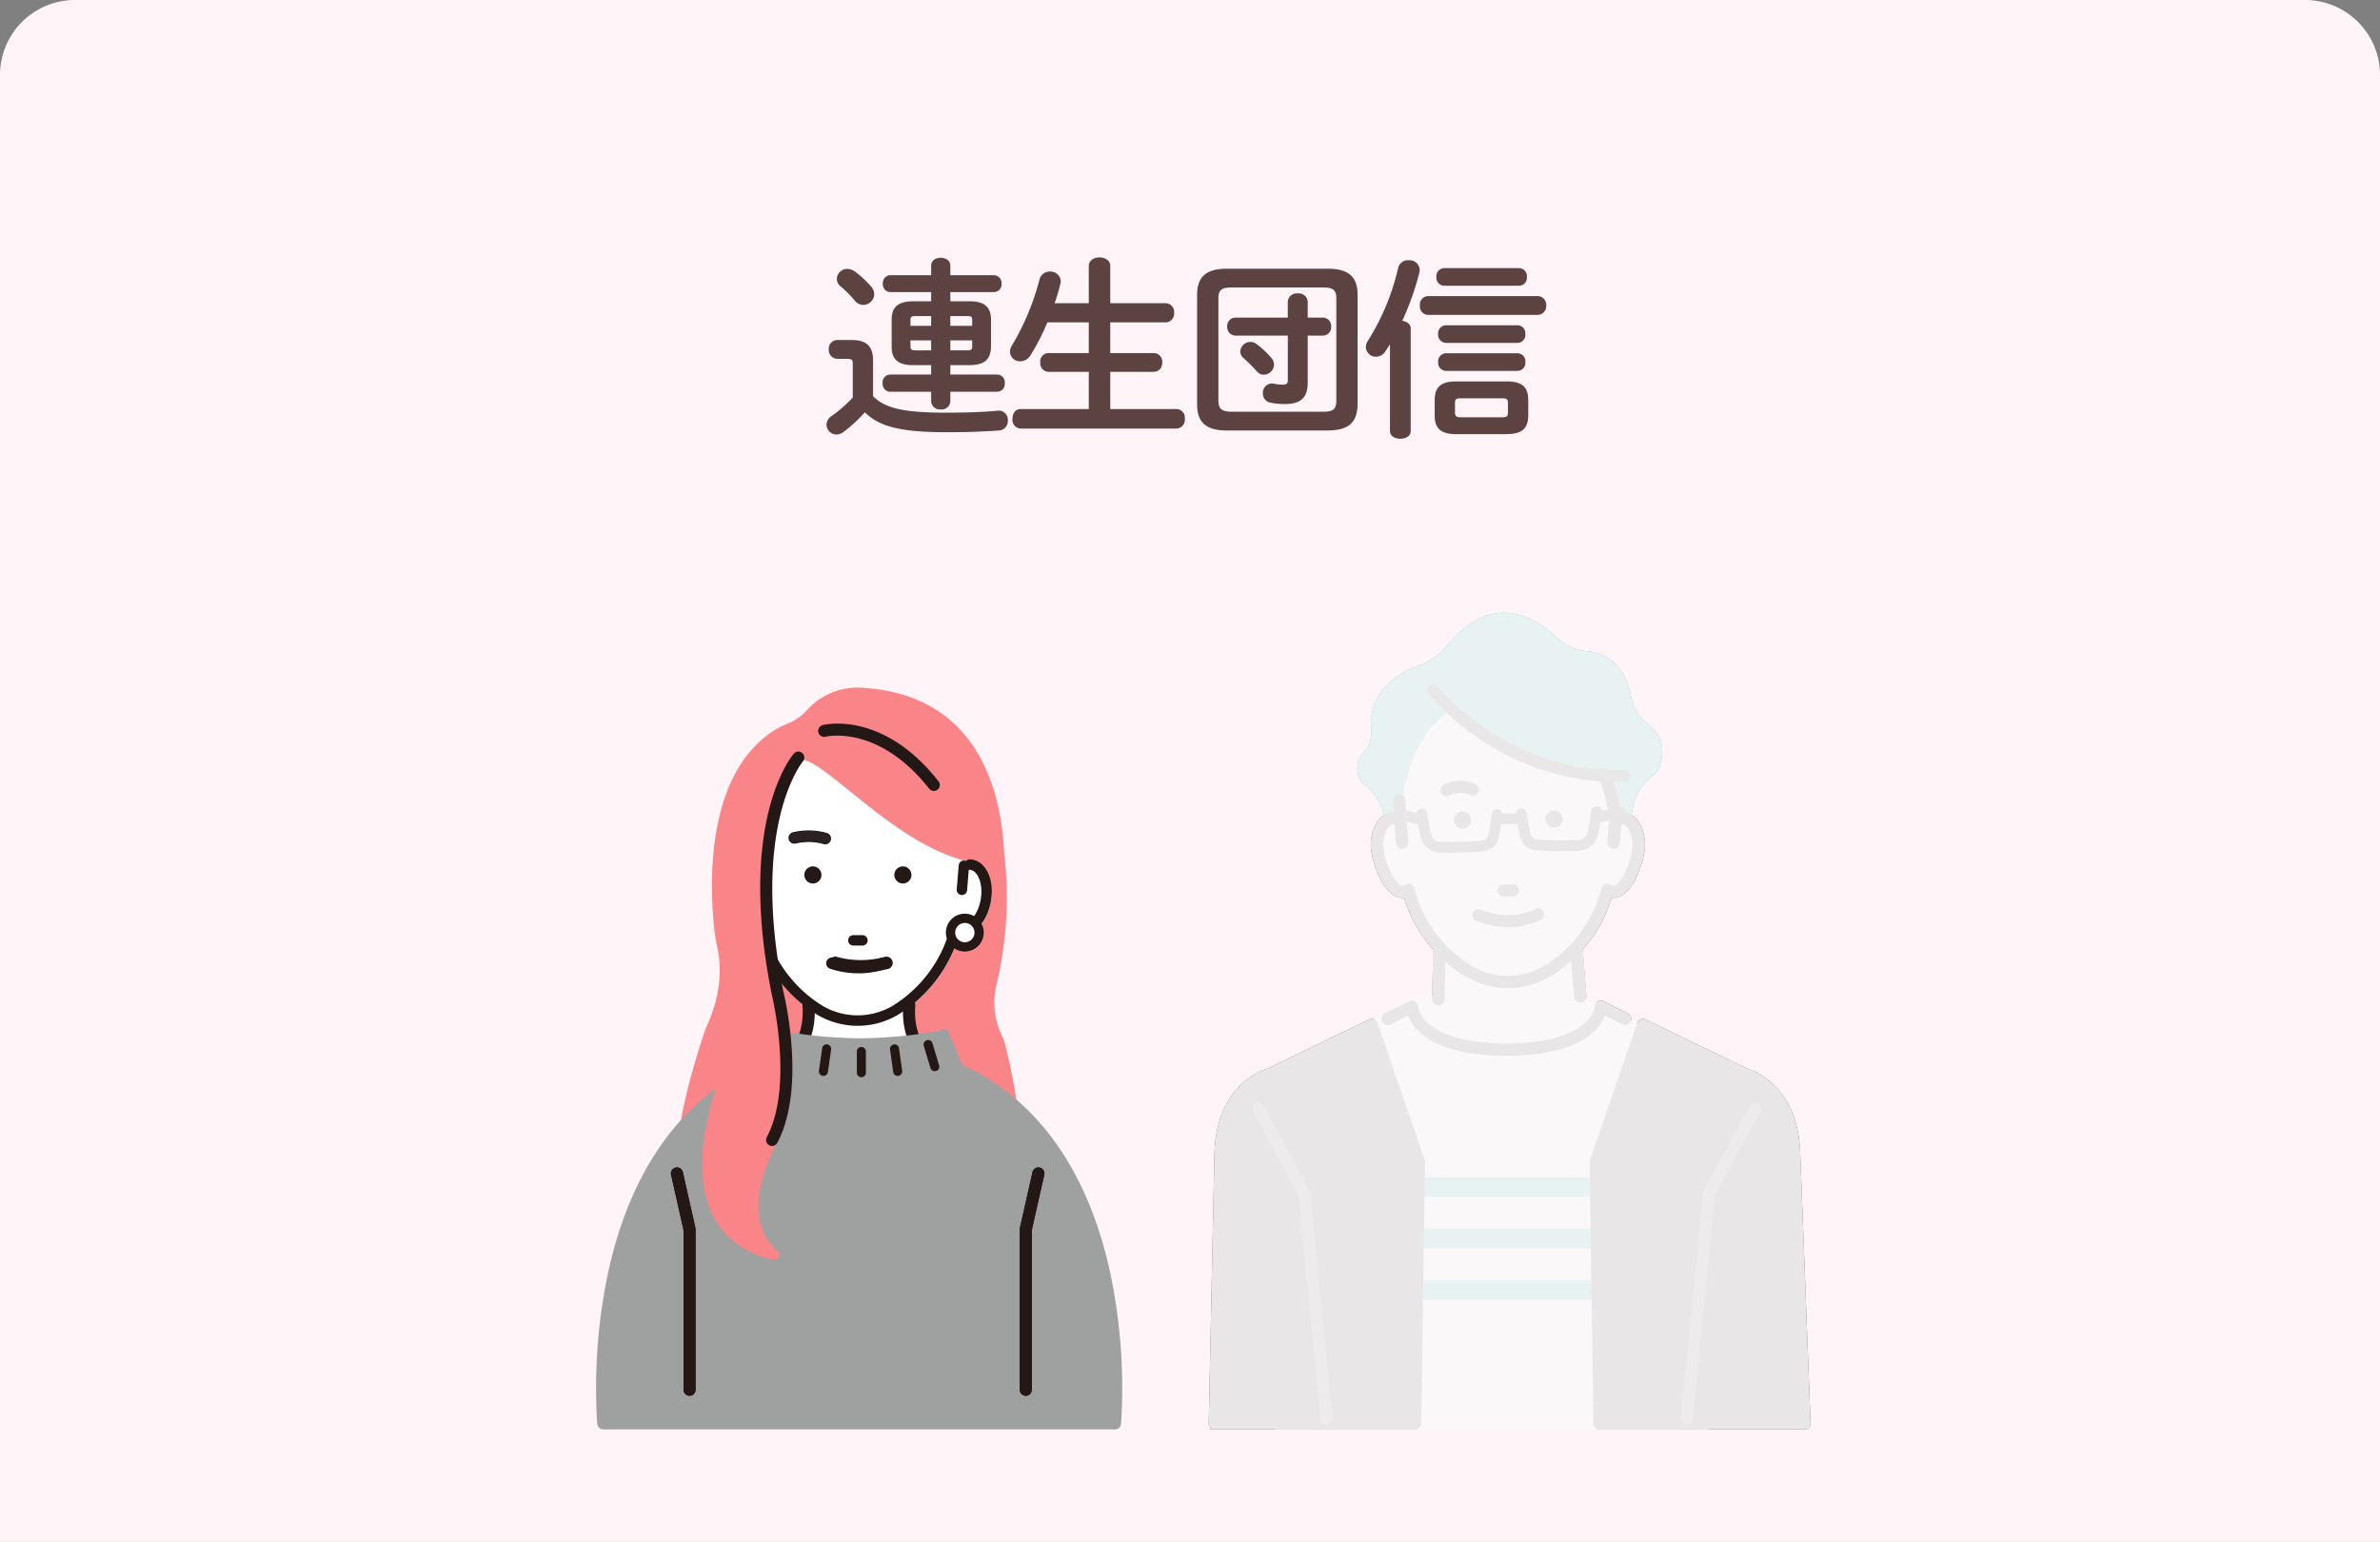 <svg xmlns="http://www.w3.org/2000/svg" xmlns:xlink="http://www.w3.org/1999/xlink" width="571" height="370" viewBox="0 0 571 370">
  <rect x="0" y="0" width="571" height="370" fill="#808080" stroke="none"/>
  <defs>
    <clipPath id="clip-path">
      <rect id="長方形_3513" data-name="長方形 3513" width="126.25" height="178.009" fill="none"/>
    </clipPath>
    <clipPath id="clip-path-2">
      <rect id="長方形_3512" data-name="長方形 3512" width="144.386" height="195.963" fill="none"/>
    </clipPath>
    <clipPath id="clip-path-3">
      <rect id="長方形_3512-2" data-name="長方形 3512" width="144.386" height="195.963" fill="#f8f8f8"/>
    </clipPath>
  </defs>
  <g id="グループ_7461" data-name="グループ 7461" transform="translate(-10785 -2777)">
    <path id="パス_2159" data-name="パス 2159" d="M18,0H553a18,18,0,0,1,18,18V370H0V18A18,18,0,0,1,18,0Z" transform="translate(10785 2777)" fill="#fff5f8"/>
    <path id="パス_2164" data-name="パス 2164" d="M26.4-28.7h-4.37c-3.68,0-5.106,1.518-5.106,4.37v6.578c0,2.852,1.426,4.37,5.106,4.37H26.4v2.254h-9.89a1.86,1.86,0,0,0-1.748,2.07,1.885,1.885,0,0,0,1.748,2.07H26.4v2.3A2.066,2.066,0,0,0,28.7-2.76,2.066,2.066,0,0,0,31-4.692v-2.3h11.27a1.89,1.89,0,0,0,1.794-2.07,1.866,1.866,0,0,0-1.794-2.07H31v-2.254H35.65c3.128-.046,5.014-.966,5.106-4.37v-6.578c0-2.852-1.426-4.37-5.106-4.37H31v-2.208H41.492a1.85,1.85,0,0,0,1.794-2.024,1.85,1.85,0,0,0-1.794-2.024H31v-2.3c0-1.288-1.15-1.886-2.3-1.886s-2.3.6-2.3,1.886v2.3H16.56a1.844,1.844,0,0,0-1.748,2.024,1.844,1.844,0,0,0,1.748,2.024H26.4Zm-3.68,11.776c-.874,0-1.288-.092-1.288-1.058V-19.32H26.4v2.392Zm-1.288-5.888V-24.1c0-.874.184-1.058,1.288-1.058H26.4v2.346ZM31-25.162H34.96c1.1,0,1.288.184,1.288,1.058v1.288H31Zm5.244,5.842v1.334c0,.874-.184,1.058-1.288,1.058H31V-19.32ZM12.466-14.444c0-3.358-1.426-4.968-5.152-4.968H3.864A2.067,2.067,0,0,0,1.84-17.158,2.092,2.092,0,0,0,3.864-14.9H6.21c1.2,0,1.38.322,1.38,1.15v8.142a33.823,33.823,0,0,1-4.968,4.37A2.6,2.6,0,0,0,1.288.92,2.427,2.427,0,0,0,3.68,3.266a2.946,2.946,0,0,0,1.61-.552,34.309,34.309,0,0,0,5.2-4.784c3.45,3.4,8.418,4.784,19.6,4.784,4.876,0,8.786-.138,12.512-.414A2.266,2.266,0,0,0,44.8-.092a2.19,2.19,0,0,0-2.53-2.346c-3.542.322-7.5.46-12.282.46-10.3,0-14.72-1.1-17.526-3.956ZM8.05-35.88a3.075,3.075,0,0,0-1.748-.6,2.5,2.5,0,0,0-2.53,2.392,2.312,2.312,0,0,0,.874,1.794,23.808,23.808,0,0,1,3.4,3.4,2.632,2.632,0,0,0,2.07,1.058,2.642,2.642,0,0,0,2.622-2.576,2.861,2.861,0,0,0-.736-1.84A25.249,25.249,0,0,0,8.05-35.88Zm61.318,7.636v-8.97c0-1.334-1.288-2.024-2.576-2.024s-2.576.69-2.576,2.024v8.97H56.028a45.2,45.2,0,0,0,1.38-4.692,3.166,3.166,0,0,0,.092-.6,2.471,2.471,0,0,0-2.622-2.3,2.512,2.512,0,0,0-2.484,1.886,60.276,60.276,0,0,1-6.624,15.87,2.888,2.888,0,0,0-.46,1.518,2.373,2.373,0,0,0,2.484,2.254,2.934,2.934,0,0,0,2.484-1.518,53.924,53.924,0,0,0,4-7.82h9.936v7.36H54.51a2.025,2.025,0,0,0-1.932,2.254,2.05,2.05,0,0,0,1.932,2.254h9.706v8.924H47.84c-1.288,0-1.932,1.15-1.932,2.346A2.108,2.108,0,0,0,47.84,1.84H85.284A2.112,2.112,0,0,0,87.262-.506a2.088,2.088,0,0,0-1.978-2.346H69.368v-8.924H79.856a2.056,2.056,0,0,0,1.978-2.254,2.032,2.032,0,0,0-1.978-2.254H69.368v-7.36h13.34a2.072,2.072,0,0,0,1.978-2.3,2.072,2.072,0,0,0-1.978-2.3Zm42.6,7.774V-9.8c0,.874-.322,1.1-1.2,1.1a11.033,11.033,0,0,1-2.116-.23,2.207,2.207,0,0,0-2.668,2.3A2.2,2.2,0,0,0,107.87-4.37a17.062,17.062,0,0,0,3.4.322c3.542,0,5.474-1.288,5.474-5.152V-20.47h3.634a1.979,1.979,0,0,0,1.978-2.162,2,2,0,0,0-1.978-2.162h-3.634v-3.818a2.129,2.129,0,0,0-2.392-1.978,2.129,2.129,0,0,0-2.392,1.978v3.818H99.406a2.006,2.006,0,0,0-1.978,2.162,2.031,2.031,0,0,0,1.978,2.162Zm-7.5,2.024a2.473,2.473,0,0,0-1.472-.506,2.43,2.43,0,0,0-2.438,2.3,2.064,2.064,0,0,0,.782,1.564,43.55,43.55,0,0,1,3.266,3.266,2.091,2.091,0,0,0,1.61.736,2.485,2.485,0,0,0,2.438-2.438,2.479,2.479,0,0,0-.6-1.564A22.51,22.51,0,0,0,104.466-18.446ZM121.578,2.3c4.508-.092,7.038-1.426,7.13-6.3v-26.22c0-4.14-1.886-6.3-7.13-6.3H97.336c-5.2,0-7.13,2.162-7.13,6.3V-4c0,4.14,1.932,6.3,7.13,6.3ZM98.348-2.208c-1.886-.046-2.99-.46-3.036-2.53V-29.486c0-1.84.782-2.53,3.036-2.53h22.218c2.3,0,3.036.69,3.036,2.53V-4.738c0,1.84-.736,2.53-3.036,2.53ZM164.5,3.174c3.266-.046,5.106-.966,5.152-4.508V-4.968c0-2.944-1.242-4.508-5.152-4.508h-12.19c-3.818,0-5.106,1.564-5.106,4.508v3.634c0,2.944,1.288,4.508,5.106,4.508ZM153.456-.874c-.92-.046-1.38-.138-1.38-1.15V-4.278c0-.874.23-1.15,1.38-1.15h9.936c1.15,0,1.38.276,1.38,1.15v2.254c0,.874-.23,1.15-1.38,1.15ZM136.482,2.438c0,1.242,1.242,1.84,2.484,1.84s2.484-.6,2.484-1.84v-24.61c0-1.1-.966-1.7-2.024-1.84a66.837,66.837,0,0,0,4.094-11.546,3.552,3.552,0,0,0,.092-.69,2.426,2.426,0,0,0-2.668-2.3A2.387,2.387,0,0,0,138.46-36.8a56.094,56.094,0,0,1-7.222,17.48,2.946,2.946,0,0,0-.552,1.61,2.4,2.4,0,0,0,2.438,2.3,2.62,2.62,0,0,0,2.254-1.288c.368-.552.736-1.1,1.1-1.7ZM171.81-25.438a2.119,2.119,0,0,0,2.162-2.254,2.1,2.1,0,0,0-2.162-2.254H145.544a2.02,2.02,0,0,0-1.886,2.254,2.045,2.045,0,0,0,1.886,2.254Zm-4.37-6.992a1.92,1.92,0,0,0,1.886-2.116,1.92,1.92,0,0,0-1.886-2.116H149.454a1.941,1.941,0,0,0-1.84,2.116,1.941,1.941,0,0,0,1.84,2.116Zm-.368,13.708a1.92,1.92,0,0,0,1.886-2.116,1.92,1.92,0,0,0-1.886-2.116h-17.2a1.941,1.941,0,0,0-1.84,2.116,1.941,1.941,0,0,0,1.84,2.116Zm0,6.716a1.92,1.92,0,0,0,1.886-2.116,1.92,1.92,0,0,0-1.886-2.116h-17.2a1.941,1.941,0,0,0-1.84,2.116,1.941,1.941,0,0,0,1.84,2.116Z" transform="translate(10982 2878)" fill="#5d4242"/>
    <g id="グループ_7455" data-name="グループ 7455" transform="translate(10928 2941.985)">
      <g id="グループ_7449" data-name="グループ 7449" clip-path="url(#clip-path)">
        <path id="パス_2129" data-name="パス 2129" d="M110.193,71.484a89.943,89.943,0,0,0,1.9-31.729C111.41,24.784,105.764,1.176,77.113.011A16.139,16.139,0,0,0,66.559,3.7a11.394,11.394,0,0,0-1.625,1.539,12.185,12.185,0,0,1-4.787,3.4c-.443.179-.912.386-1.4.623A20.654,20.654,0,0,0,53.6,12.815c-13.3,11.892-12.048,36.192-11.059,45.178a45.955,45.955,0,0,0,.785,4.671c.605,2.8,1.485,10.1-2.859,19.147-2.2,6.326-9.974,31.114-4.352,31.069,1.341-.011,4.727-4.61,6.04-4.756,4.126-.384,18.981,5.188,18.981,5.188,7.742-1.1,44.507,4.673,53.06,4.757,6.234,2.115-3.965-8.817.863-9.081,2.463-.134-2.218-22.893-3.33-25.1a18.219,18.219,0,0,1-1.531-12.4" transform="translate(-14.166 0)" fill="#fa8589"/>
        <path id="パス_2130" data-name="パス 2130" d="M110.117,53.1h0c-.175-.146.175.14,0,0-17.46-4.484-34.058-24.885-39.626-24.277-3.98.13-1.179-.361-.135-.3a1.164,1.164,0,0,0-.089-.139,1.246,1.246,0,0,0-1.755-.194c-5.6,4.5-9.277,11.684-10.942,21.363a1.243,1.243,0,0,0-.016.272l.141,2.986a4.219,4.219,0,0,0-.7.058c-3.357.569-5.328,4.934-4.487,9.939S56.636,71.289,60,70.724l.1-.018a33.643,33.643,0,0,0,14.737,19.4,19.261,19.261,0,0,0,9.755,2.65,18.975,18.975,0,0,0,9.574-2.631,33.691,33.691,0,0,0,14.769-19.422l.1.019c3.349.562,6.647-2.912,7.49-7.915s-3.047-9.143-6.407-9.713" transform="translate(-21.727 -11.595)" fill="#fff"/>
        <path id="パス_2131" data-name="パス 2131" d="M83.173,28.956a1.261,1.261,0,0,1,.135.3c.368-.191.215-.275-.135-.3" transform="translate(-34.544 -12.026)" fill="#fff"/>
        <path id="パス_2132" data-name="パス 2132" d="M116.289,141.91s-14.353-6.026-15.79-7.194a25.793,25.793,0,0,1-2.287-2.085,11.564,11.564,0,0,1-3.14-7.562l-.237-5.845,3.689-10.46H67.668l3.689,10.46-.237,5.845a11.564,11.564,0,0,1-3.14,7.562,25.865,25.865,0,0,1-2.286,2.085c-1.438,1.168-17.185,11.23-17.185,11.23s22.073,8.543,32.718,9.8l.05.143c.608.029,1.214.024,1.818,0,.6.022,1.21-.116,1.818-.145h.05c10.646-1.258,31.324-13.837,31.324-13.837" transform="translate(-20.147 -45.173)" fill="#fff"/>
        <path id="パス_2133" data-name="パス 2133" d="M102.982,114.234a20.421,20.421,0,0,1-6.391-.894,1.5,1.5,0,0,1,1-2.829,21.78,21.78,0,0,0,11.427-.042,1.5,1.5,0,0,1,.726,2.913,27.853,27.853,0,0,1-6.766.851" transform="translate(-39.704 -45.862)" fill="#231815"/>
        <path id="パス_2134" data-name="パス 2134" d="M126.5,75.445a2.052,2.052,0,1,1-2.052-2.057,2.054,2.054,0,0,1,2.052,2.057" transform="translate(-50.834 -30.48)" fill="#231815"/>
        <path id="パス_2135" data-name="パス 2135" d="M89.585,75.445a2.052,2.052,0,1,1-2.052-2.057,2.055,2.055,0,0,1,2.052,2.057" transform="translate(-35.502 -30.48)" fill="#231815"/>
        <path id="パス_2136" data-name="パス 2136" d="M87.9,61.916a1.229,1.229,0,0,1-.378-.059,13.567,13.567,0,0,0-6.723-.136,1.251,1.251,0,0,1-.641-2.419,15.926,15.926,0,0,1,8.121.17,1.252,1.252,0,0,1-.379,2.445" transform="translate(-32.908 -24.441)" fill="#282322"/>
        <path id="パス_2137" data-name="パス 2137" d="M87.8,61.959a1.367,1.367,0,0,1-.42-.066,13.326,13.326,0,0,0-6.644-.134,1.392,1.392,0,0,1-.714-2.691,16.115,16.115,0,0,1,8.2.172,1.393,1.393,0,0,1-.422,2.719m-4.116-.848a13.843,13.843,0,0,1,3.781.514,1.111,1.111,0,0,0,.672-2.118A15.827,15.827,0,0,0,80.1,59.34a1.111,1.111,0,0,0,.569,2.148,11.761,11.761,0,0,1,3.02-.376" transform="translate(-32.808 -24.342)" fill="#231815"/>
        <path id="パス_2138" data-name="パス 2138" d="M106.892,101.613h-2.28a1.251,1.251,0,0,0,0,2.5h2.28a1.251,1.251,0,0,0,0-2.5" transform="translate(-42.929 -42.203)" fill="#231815"/>
        <path id="パス_2139" data-name="パス 2139" d="M107.753,110.866a18.44,18.44,0,0,1-11.492,0,1.38,1.38,0,0,0-.966,2.585,21.261,21.261,0,0,0,6.9,1.123,18.813,18.813,0,0,0,6.508-1.114,1.38,1.38,0,0,0-.948-2.591" transform="translate(-39.207 -46.008)" fill="#231815"/>
        <path id="パス_2140" data-name="パス 2140" d="M111.968,68.242a4.186,4.186,0,0,0-.948-.05l-2.313,1.653a1.248,1.248,0,0,0,1.722,1.026,2.053,2.053,0,0,1,1.126-.161c1.668.282,3.081,3.25,2.442,7.056s-2.949,6.144-4.611,5.864a1.911,1.911,0,0,1-.7-.284,1.247,1.247,0,0,0-1.88.765,31.227,31.227,0,0,1-13.975,19.233,16.606,16.606,0,0,1-16.739.015,31.234,31.234,0,0,1-14-19.247,1.247,1.247,0,0,0-1.881-.765,1.9,1.9,0,0,1-.695.282c-1.669.278-3.973-2.059-4.614-5.863s.774-6.774,2.439-7.056a2.05,2.05,0,0,1,1.13.161A1.248,1.248,0,0,0,60.2,69.656l-.21-4.439L57.5,64.926a1.245,1.245,0,0,0-.016.272l.141,2.986a4.217,4.217,0,0,0-.7.058c-3.357.569-5.328,4.935-4.487,9.939s4.128,8.479,7.493,7.914l.1-.018a33.641,33.641,0,0,0,14.737,19.4,19.261,19.261,0,0,0,9.755,2.65A18.975,18.975,0,0,0,94.1,105.5a33.691,33.691,0,0,0,14.769-19.422l.1.019c3.349.562,6.647-2.912,7.49-7.915s-1.13-9.37-4.49-9.939" transform="translate(-21.7 -26.965)" fill="#231815"/>
        <path id="パス_2141" data-name="パス 2141" d="M149.24,79.258c-.034,0-.068,0-.1,0a1.251,1.251,0,0,1-1.142-1.349l.475-5.778a1.248,1.248,0,1,1,2.488.205l-.474,5.778a1.25,1.25,0,0,1-1.243,1.148" transform="translate(-61.464 -29.479)" fill="#231815"/>
        <path id="パス_2142" data-name="パス 2142" d="M63.3,79.258a1.249,1.249,0,0,1-1.242-1.148l-.475-5.778a1.248,1.248,0,1,1,2.488-.205l.475,5.778A1.251,1.251,0,0,1,63.4,79.254c-.035,0-.07,0-.1,0" transform="translate(-25.575 -29.479)" fill="#251e1c"/>
        <path id="パス_2143" data-name="パス 2143" d="M152.336,98.129a3.418,3.418,0,1,1-3.418-3.426,3.422,3.422,0,0,1,3.418,3.426" transform="translate(-60.43 -39.333)" fill="#fff"/>
        <path id="パス_2144" data-name="パス 2144" d="M148.13,101.877a4.539,4.539,0,1,1,4.528-4.539,4.538,4.538,0,0,1-4.528,4.539m0-6.852a2.313,2.313,0,1,0,2.308,2.314,2.313,2.313,0,0,0-2.308-2.314" transform="translate(-59.642 -38.542)" fill="#231815"/>
        <path id="パス_2145" data-name="パス 2145" d="M118.906,30.949a1.425,1.425,0,0,1-1.124-.545C105.56,14.886,93.072,17.9,92.947,17.931a1.433,1.433,0,0,1-.714-2.776c.583-.151,14.429-3.5,27.794,13.472a1.433,1.433,0,0,1-1.121,2.322" transform="translate(-37.861 -6.143)" fill="#231815"/>
        <path id="パス_2146" data-name="パス 2146" d="M77.351,144.052a1.452,1.452,0,0,1-.789-2.669c.229-.151,5.162-3.532,4.48-12.065a1.448,1.448,0,1,1,2.886-.232c.827,10.358-5.526,14.562-5.8,14.737a1.443,1.443,0,0,1-.78.229" transform="translate(-31.524 -53.058)" fill="#231815"/>
        <path id="パス_2147" data-name="パス 2147" d="M132.591,144.051a1.434,1.434,0,0,1-.776-.229c-.271-.174-6.624-4.379-5.8-14.737a1.448,1.448,0,1,1,2.887.232c-.682,8.549,4.27,11.927,4.481,12.066a1.453,1.453,0,0,1-.794,2.667" transform="translate(-52.308 -53.058)" fill="#231815"/>
        <path id="パス_2148" data-name="パス 2148" d="M123.534,199.45c-5.212-24.924-17.542-42.446-35.66-50.686l-3.424-8.153a.724.724,0,0,0-1-.365c-.074.037-7.519,1.959-20.081,2.136-12.582-.177-20.027-2.1-20.1-2.136a.723.723,0,0,0-1,.365l-3.351,7.978a1.427,1.427,0,0,0-.41.109c-18.2,8.213-30.575,25.763-35.8,50.752A134.461,134.461,0,0,0,.282,234.907a1.449,1.449,0,0,0,1.441,1.317h122.8a1.449,1.449,0,0,0,1.441-1.317,134.4,134.4,0,0,0-2.433-35.457" transform="translate(0 -58.215)" fill="#9fa0a0"/>
        <path id="パス_2149" data-name="パス 2149" d="M35.19,251.732a1.449,1.449,0,0,1-1.448-1.451V211.958l-2.984-13.246a1.448,1.448,0,1,1,2.825-.64l3.019,13.4a1.434,1.434,0,0,1,.036.32v38.484a1.449,1.449,0,0,1-1.448,1.451" transform="translate(-12.76 -81.795)" fill="#231815"/>
        <path id="パス_2150" data-name="パス 2150" d="M175.307,251.732a1.45,1.45,0,0,1-1.448-1.451V211.8a1.435,1.435,0,0,1,.036-.32l3.019-13.4a1.448,1.448,0,1,1,2.825.64l-2.984,13.246v38.322a1.449,1.449,0,0,1-1.448,1.451" transform="translate(-72.208 -81.795)" fill="#231815"/>
        <path id="パス_2151" data-name="パス 2151" d="M35.2,251.732a1.45,1.45,0,0,1-1.448-1.451V211.958l-2.984-13.246a1.448,1.448,0,1,1,2.824-.64l3.02,13.4a1.434,1.434,0,0,1,.036.32v38.484a1.45,1.45,0,0,1-1.448,1.451" transform="translate(-12.763 -81.795)" fill="#231815"/>
        <path id="パス_2152" data-name="パス 2152" d="M175.316,251.732a1.45,1.45,0,0,1-1.448-1.451V211.8a1.434,1.434,0,0,1,.036-.32l3.019-13.4a1.448,1.448,0,1,1,2.824.64l-2.984,13.246v38.322a1.45,1.45,0,0,1-1.448,1.451" transform="translate(-72.212 -81.795)" fill="#231815"/>
        <path id="パス_2153" data-name="パス 2153" d="M92.538,154.01a1.155,1.155,0,0,1-.154-.011,1.088,1.088,0,0,1-.922-1.231l.764-5.379a1.086,1.086,0,1,1,2.15.306l-.763,5.379a1.088,1.088,0,0,1-1.074.935" transform="translate(-37.982 -60.826)" fill="#231815"/>
        <path id="パス_2154" data-name="パス 2154" d="M137.093,152.135a1.086,1.086,0,0,1-1.038-.773l-1.609-5.32a1.086,1.086,0,1,1,2.079-.631l1.608,5.32a1.087,1.087,0,0,1-1.04,1.4" transform="translate(-55.819 -60.072)" fill="#231815"/>
        <path id="パス_2155" data-name="パス 2155" d="M122.47,154.01a1.088,1.088,0,0,1-1.074-.935l-.764-5.379a1.086,1.086,0,1,1,2.15-.306l.764,5.379a1.088,1.088,0,0,1-.922,1.231,1.155,1.155,0,0,1-.154.011" transform="translate(-50.097 -60.826)" fill="#231815"/>
        <path id="パス_2156" data-name="パス 2156" d="M108.107,154.793a1.087,1.087,0,0,1-1.086-1.088v-5.047a1.086,1.086,0,1,1,2.171,0V153.7a1.087,1.087,0,0,1-1.086,1.088" transform="translate(-44.449 -61.29)" fill="#231815"/>
        <path id="パス_2157" data-name="パス 2157" d="M69.359,24.427S57.28,37.4,59.006,62.047c0,0,0,14.269,4.745,25.944,0,0,5.177,14.7-4.314,35.89,0,0-6.617,13.929,2.17,21.456a1.206,1.206,0,0,1-1.015,2.111c-9.3-2.079-25.316-10.728-11.939-46.484,0,0,2.157-13.837.862-24.648,0,0-12.078-53.186,19.844-51.889" transform="translate(-18.081 -10.136)" fill="#fa8589"/>
        <path id="パス_2158" data-name="パス 2158" d="M70.2,120.9a1.419,1.419,0,0,1-.672-.169,1.434,1.434,0,0,1-.589-1.939C75.5,106.462,70.16,84.575,70.1,84.355c-.005-.022-.011-.044-.015-.066-8.239-41.295,4.792-56.886,5.35-57.53A1.432,1.432,0,0,1,77.6,28.638c-.15.176-12.621,15.383-4.712,55.057.332,1.344,5.582,23.271-1.428,36.445a1.429,1.429,0,0,1-1.263.759" transform="translate(-27.979 -10.909)" fill="#231815"/>
      </g>
    </g>
    <g id="グループ_7456" data-name="グループ 7456" transform="translate(10010 956)" opacity="0.8">
      <g id="グループ_7448" data-name="グループ 7448" transform="translate(1065 1968.031)">
        <g id="グループ_7447" data-name="グループ 7447" clip-path="url(#clip-path-2)">
          <path id="パス_2101" data-name="パス 2101" d="M131.593,173.322S107.57,154.512,98.4,154.336H59.018L26.709,175.843V264.03H130.585Z" transform="translate(-10.764 -62.201)" fill="#fff"/>
          <path id="パス_2102" data-name="パス 2102" d="M129.58,26.875a10.853,10.853,0,0,1-4.18-6.715c-.827-4.577-3.354-10.193-10.691-10.949a12.828,12.828,0,0,1-7.441-3.527c-2.991-2.8-7.722-6.052-13.293-5.651C89.436.36,85.1,3.067,81.085,8.079a14.408,14.408,0,0,1-6.41,4.495C69.968,14.266,62.2,18.549,63.054,28.23a7.03,7.03,0,0,1-1.694,5.106,5.785,5.785,0,0,0-.341,7.69l.384.292a11.059,11.059,0,0,1,4.419,6.5l3.761,15.764,52.745,1.734,3.462-18.391a13.025,13.025,0,0,1,4.336-7.481l1.584-1.35.03-.068c1.439-3.253,2.232-7.828-2.159-11.151" transform="translate(-24.066 0)" fill="#23acb0"/>
          <path id="パス_2103" data-name="パス 2103" d="M126.312,139.8l-1.7-21.244H92.687L92.3,140.494c19.738,14.754,34.01-.7,34.01-.7" transform="translate(-37.2 -47.779)" fill="#fff"/>
          <path id="パス_2104" data-name="パス 2104" d="M108.346,147.328c-5.2,0-11.287-1.683-17.926-6.646a1.483,1.483,0,0,1-.594-1.214l.385-21.942a1.479,1.479,0,0,1,1.478-1.455h31.926a1.479,1.479,0,0,1,1.473,1.363l1.7,21.244a1.483,1.483,0,0,1-.388,1.125,26.63,26.63,0,0,1-18.053,7.525M92.8,138.752c7.571,5.45,15.121,6.97,22.447,4.52a24.044,24.044,0,0,0,8.543-5.046l-1.535-19.193H93.141Z" transform="translate(-36.202 -46.779)" fill="#fff"/>
          <path id="パス_2105" data-name="パス 2105" d="M91.3,140.976h-.026a1.48,1.48,0,0,1-1.452-1.507l.385-21.943a1.479,1.479,0,0,1,1.478-1.455h31.926a1.479,1.479,0,0,1,1.473,1.363l1.7,21.244a1.478,1.478,0,1,1-2.946.237l-1.59-19.881H93.141l-.359,20.488a1.48,1.48,0,0,1-1.478,1.455" transform="translate(-36.202 -46.779)" fill="#231815"/>
          <path id="パス_2106" data-name="パス 2106" d="M86.063,38.025c8.368,7.064,8.368,8.389,17.178,11.92,0,0,19.972,3.634,18.807,4.113.357.824,1.232,3.833,1.92,6.535a39.886,39.886,0,0,1,.916,4.254,3.4,3.4,0,0,1,1.838-.236c2.661.438,4.233,4.181,3.51,8.357S126.763,82.7,124.1,82.26a3.238,3.238,0,0,1-1.169-.451,32.022,32.022,0,0,1-14.759,19.7,18.7,18.7,0,0,1-18.242,0,32.015,32.015,0,0,1-14.758-19.7A3.239,3.239,0,0,1,74,82.26c-2.663.435-5.406-5.114-6.131-9.292s.848-7.919,3.51-8.357a3.4,3.4,0,0,1,1.839.236l.855-6.563c1.87-10.56,6.7-16.727,11.989-20.259h0" transform="translate(-27.282 -15.325)" fill="#fff"/>
          <path id="パス_2107" data-name="パス 2107" d="M126.074,73.391a4.388,4.388,0,0,0-.965-.05,41.322,41.322,0,0,0-2.752-9.768,1.278,1.278,0,0,0-1.656-.655,1.219,1.219,0,0,0-.674,1.612,38.4,38.4,0,0,1,2.731,10.331l-.47,5.561a1.241,1.241,0,0,0,1.156,1.327c.036,0,.07,0,.105,0a1.252,1.252,0,0,0,1.259-1.129l.407-4.818a1.833,1.833,0,0,1,.441.011c1.689.278,3.121,3.2,2.474,6.939-.758,4.365-3.357,8.491-4.672,8.284a1.972,1.972,0,0,1-.709-.279,1.293,1.293,0,0,0-1.151-.1,1.239,1.239,0,0,0-.753.852,30.721,30.721,0,0,1-14.159,18.916,17.252,17.252,0,0,1-16.958.014,30.729,30.729,0,0,1-14.184-18.93,1.239,1.239,0,0,0-.754-.853,1.3,1.3,0,0,0-1.152.1,1.95,1.95,0,0,1-.7.278c-1.319.219-3.918-3.919-4.674-8.282-.648-3.743.783-6.662,2.471-6.939a1.834,1.834,0,0,1,.444-.011l.408,4.817a1.251,1.251,0,0,0,1.258,1.129c.035,0,.07,0,.105,0A1.241,1.241,0,0,0,74.1,80.422l-.478-5.657-.219-4.485a1.265,1.265,0,0,0-2.526.117l.144,2.937a4.371,4.371,0,0,0-.711.058c-3.4.559-5.4,4.853-4.546,9.775.679,3.913,3.593,10.952,7.591,10.3l.1-.018a33.161,33.161,0,0,0,14.931,19.084,19.923,19.923,0,0,0,9.882,2.606,19.672,19.672,0,0,0,9.7-2.587,33.211,33.211,0,0,0,14.962-19.1l.1.019a3.176,3.176,0,0,0,.516.042c3.72,0,6.422-6.6,7.072-10.343.851-4.921-1.146-9.215-4.549-9.775" transform="translate(-26.427 -25.319)" fill="#231815"/>
          <path id="パス_2108" data-name="パス 2108" d="M98.115,115.214a20.241,20.241,0,0,1-10-2.642,33.333,33.333,0,0,1-14.97-19.019c-4.1.564-7.069-6.54-7.755-10.5a10.531,10.531,0,0,1,1.368-7.823,5.138,5.138,0,0,1,3.366-2.217,4.667,4.667,0,0,1,.508-.054l-.132-2.7a1.43,1.43,0,0,1,.374-1.038,1.491,1.491,0,0,1,1.047-.49,1.474,1.474,0,0,1,1.562,1.388L73.7,74.6l.478,5.649a1.432,1.432,0,0,1-.337,1.051,1.494,1.494,0,0,1-1.029.525c-.04,0-.082,0-.124,0A1.488,1.488,0,0,1,71.2,80.489l-.39-4.615a1.359,1.359,0,0,0-.2.016A2.244,2.244,0,0,0,69.218,76.9a7.892,7.892,0,0,0-.888,5.663c.753,4.34,3.343,8.268,4.411,8.1a1.711,1.711,0,0,0,.622-.247,1.525,1.525,0,0,1,1.355-.118,1.47,1.47,0,0,1,.892,1.011,30.5,30.5,0,0,0,14.077,18.788,17.067,17.067,0,0,0,16.731-.017,30.481,30.481,0,0,0,14.049-18.771,1.47,1.47,0,0,1,.891-1.01,1.526,1.526,0,0,1,1.355.116,1.724,1.724,0,0,0,.626.248c1.086.182,3.658-3.768,4.409-8.1a7.887,7.887,0,0,0-.888-5.662,2.244,2.244,0,0,0-1.4-1.012,1.292,1.292,0,0,0-.193-.016l-.39,4.615a1.5,1.5,0,0,1-2.639.81,1.432,1.432,0,0,1-.337-1.051l.47-5.561a38.341,38.341,0,0,0-2.713-10.221,1.419,1.419,0,0,1-.013-1.107,1.464,1.464,0,0,1,.81-.808,1.508,1.508,0,0,1,1.953.777,41.728,41.728,0,0,1,2.737,9.623,4.2,4.2,0,0,1,.807.059h0a5.145,5.145,0,0,1,3.37,2.22,10.524,10.524,0,0,1,1.368,7.821c-.573,3.3-3.206,10.532-7.3,10.532-.156-.006-.305-.01-.458-.03A33.4,33.4,0,0,1,107.93,112.6a19.943,19.943,0,0,1-9.815,2.619M73.3,93.066a.232.232,0,0,1,.223.163A32.9,32.9,0,0,0,88.348,112.18a19.745,19.745,0,0,0,9.767,2.575A19.479,19.479,0,0,0,107.7,112.2a32.942,32.942,0,0,0,14.855-18.968.228.228,0,0,1,.264-.159l.094.017a3.992,3.992,0,0,0,.479.039c3.594,0,6.233-6.613,6.847-10.153a10.21,10.21,0,0,0-1.29-7.477,4.7,4.7,0,0,0-3.071-2.033,4.219,4.219,0,0,0-.915-.047.221.221,0,0,1-.239-.195,41.218,41.218,0,0,0-2.736-9.71,1.049,1.049,0,0,0-1.36-.535,1.009,1.009,0,0,0-.56.556.962.962,0,0,0,.01.751,38.745,38.745,0,0,1,2.748,10.4l-.469,5.607a.974.974,0,0,0,.23.715,1.038,1.038,0,0,0,.716.364.868.868,0,0,0,.087,0,1.027,1.027,0,0,0,1.031-.919l.407-4.817a.23.23,0,0,1,.209-.21,1.981,1.981,0,0,1,.5.014,2.68,2.68,0,0,1,1.7,1.2,8.233,8.233,0,0,1,.966,6.006c-.729,4.207-3.345,8.735-4.932,8.471a2.18,2.18,0,0,1-.793-.31,1.067,1.067,0,0,0-.947-.081,1.013,1.013,0,0,0-.615.694,30.946,30.946,0,0,1-14.265,19.058,17.543,17.543,0,0,1-17.194.011,30.957,30.957,0,0,1-14.285-19.07,1.012,1.012,0,0,0-.616-.694,1.068,1.068,0,0,0-.949.082,2.161,2.161,0,0,1-.786.309c-1.585.258-4.205-4.252-4.937-8.47a8.241,8.241,0,0,1,.966-6.007,2.676,2.676,0,0,1,1.693-1.2,2.194,2.194,0,0,1,.5-.014.229.229,0,0,1,.21.21l.407,4.817a1.029,1.029,0,0,0,1.116.917A1.04,1.04,0,0,0,73.49,81a.974.974,0,0,0,.23-.715l-.479-5.657-.22-4.493a1.02,1.02,0,0,0-1.085-.953,1.038,1.038,0,0,0-.728.34.974.974,0,0,0-.256.706l.144,2.937a.229.229,0,0,1-.229.241,4.237,4.237,0,0,0-.674.054,4.7,4.7,0,0,0-3.068,2.031,10.214,10.214,0,0,0-1.289,7.479c.665,3.835,3.5,10.737,7.329,10.113l.09-.016a.263.263,0,0,1,.043,0" transform="translate(-26.271 -25.164)" fill="#231815"/>
          <path id="パス_2109" data-name="パス 2109" d="M135.325,81.608a2.057,2.057,0,1,0,2.042-2.077,2.061,2.061,0,0,0-2.042,2.077" transform="translate(-54.539 -32.053)" fill="#231815"/>
          <path id="パス_2110" data-name="パス 2110" d="M98.545,81.894a2.057,2.057,0,1,0,2.04-2.077,2.06,2.06,0,0,0-2.04,2.077" transform="translate(-39.716 -32.168)" fill="#231815"/>
          <path id="パス_2111" data-name="パス 2111" d="M119.917,112a1.255,1.255,0,0,0-.02-2.509l-2.286.018a1.255,1.255,0,0,0,.019,2.509Z" transform="translate(-46.9 -44.129)" fill="#231815"/>
          <path id="パス_2112" data-name="パス 2112" d="M116.963,111.972a1.444,1.444,0,0,1-.46-.305,1.43,1.43,0,0,1,.989-2.449l2.286-.018a1.43,1.43,0,0,1,.023,2.86l-2.286.018a1.437,1.437,0,0,1-.552-.106m3.234-2.342a1.079,1.079,0,0,0-.417-.079l-2.286.018a1.079,1.079,0,0,0,.017,2.158l2.285-.018a1.08,1.08,0,0,0,.747-1.848,1.083,1.083,0,0,0-.347-.23m-.4,2.254h0Z" transform="translate(-46.782 -44.01)" fill="#231815"/>
          <path id="パス_2113" data-name="パス 2113" d="M94.629,71.271a1.44,1.44,0,0,1-.673-2.713,8.728,8.728,0,0,1,7.592-.206,1.439,1.439,0,0,1-1.277,2.58A5.811,5.811,0,0,0,95.3,71.1a1.424,1.424,0,0,1-.671.168" transform="translate(-37.558 -27.235)" fill="#231815"/>
          <path id="パス_2114" data-name="パス 2114" d="M114.558,123.321a19.865,19.865,0,0,1-7.872-1.616,1.44,1.44,0,0,1,1.227-2.6c.066.032,6.716,3.076,13.2-.176A1.439,1.439,0,0,1,122.4,121.5a17.37,17.37,0,0,1-7.844,1.821" transform="translate(-42.666 -47.868)" fill="#231815"/>
          <path id="パス_2115" data-name="パス 2115" d="M87.4,88.948a4.881,4.881,0,0,1-2.911-3.456c-.514-2.3-.965-5.09-.984-5.208a1.294,1.294,0,1,1,2.554-.413c0,.028.458,2.835.955,5.055a2.289,2.289,0,0,0,2.168,1.792,74.7,74.7,0,0,0,10.12-.324,1.612,1.612,0,0,0,1.4-1.282c.282-1.376.654-3.365.82-5.023a1.294,1.294,0,1,1,2.574.258c-.176,1.769-.565,3.852-.86,5.288a4.2,4.2,0,0,1-3.644,3.336,77.281,77.281,0,0,1-10.488.34,4.86,4.86,0,0,1-1.7-.361" transform="translate(-33.649 -31.75)" fill="#231815"/>
          <path id="パス_2116" data-name="パス 2116" d="M75.438,81.378a1.3,1.3,0,0,1,.8-2.459l5.3,1.3a1.3,1.3,0,0,1-.616,2.519l-5.3-1.3a1.312,1.312,0,0,1-.183-.06" transform="translate(-30.08 -31.791)" fill="#231815"/>
          <path id="パス_2117" data-name="パス 2117" d="M126.979,88.048a4.2,4.2,0,0,1-2.5-2.957c-.327-1.43-.762-3.5-.977-5.268a1.294,1.294,0,1,1,2.568-.315c.2,1.653.617,3.633.93,5a1.615,1.615,0,0,0,1.429,1.251,74.726,74.726,0,0,0,10.125.1,2.29,2.29,0,0,0,2.127-1.84c.447-2.23.839-5.046.842-5.075a1.294,1.294,0,1,1,2.563.356c-.016.119-.405,2.921-.868,5.229a4.879,4.879,0,0,1-4.53,3.92,77.465,77.465,0,0,1-10.494-.106,4.221,4.221,0,0,1-1.216-.3" transform="translate(-49.77 -31.366)" fill="#231815"/>
          <path id="パス_2118" data-name="パス 2118" d="M154.507,81.781a1.3,1.3,0,0,1,.219-2.469l5.73-1.226a1.3,1.3,0,0,1,.54,2.537l-5.73,1.226a1.281,1.281,0,0,1-.759-.067" transform="translate(-61.946 -31.459)" fill="#231815"/>
          <path id="パス_2119" data-name="パス 2119" d="M116.79,83.143a1.3,1.3,0,0,1,.454-2.5l3.087-.084a1.3,1.3,0,0,1,.07,2.593l-3.088.084a1.291,1.291,0,0,1-.524-.1" transform="translate(-46.745 -32.468)" fill="#231815"/>
          <path id="パス_2120" data-name="パス 2120" d="M133.27,52.175c-28.1,0-44.5-20.248-45.2-21.127A1.4,1.4,0,0,1,90.253,29.3c.162.2,16.306,20.072,43.069,20.072.546,0,1.093-.008,1.648-.025h.044a1.4,1.4,0,0,1,.042,2.8q-.9.028-1.786.027" transform="translate(-35.372 -11.598)" fill="#251e1c"/>
          <path id="パス_2121" data-name="パス 2121" d="M99.392,169.109c-17.535,0-22.334-6.246-23.647-9.63l-4.173,2.113a1.473,1.473,0,0,1-1.326-2.631l5.813-2.944a1.47,1.47,0,0,1,2.133,1.274c0,.067.766,8.869,21.2,8.869a1.474,1.474,0,0,1,0,2.948" transform="translate(-27.985 -62.815)" fill="#231815"/>
          <path id="パス_2122" data-name="パス 2122" d="M118.622,169.109a1.474,1.474,0,0,1,0-2.948c20.38,0,21.2-8.781,21.2-8.869a1.47,1.47,0,0,1,2.133-1.274l5.813,2.944a1.473,1.473,0,0,1-1.326,2.631l-4.173-2.113c-1.313,3.384-6.112,9.63-23.646,9.63" transform="translate(-47.215 -62.815)" fill="#231815"/>
          <rect id="長方形_3509" data-name="長方形 3509" width="54.617" height="4.71" transform="translate(45.273 135.43)" fill="#23acb0"/>
          <rect id="長方形_3510" data-name="長方形 3510" width="54.617" height="4.71" transform="translate(45.273 147.792)" fill="#23acb0"/>
          <rect id="長方形_3511" data-name="長方形 3511" width="54.617" height="4.71" transform="translate(45.273 160.155)" fill="#23acb0"/>
          <path id="パス_2123" data-name="パス 2123" d="M51.809,197.065,40.5,164.254a1.477,1.477,0,0,0-2.039-.851l-24.44,11.811c-1.518.443-12.217,4.145-12.658,20.511L0,260.222a1.486,1.486,0,0,0,.413,1.084c.279.29-.439.454-.038.454H49.531a1.479,1.479,0,0,0,1.478-1.46l.881-62.73a1.5,1.5,0,0,0-.081-.5" transform="translate(0 -65.797)" fill="#231815"/>
          <path id="パス_2124" data-name="パス 2124" d="M155.572,198.548l11.306-32.81,24.56,11.868s11.263,2.84,11.7,19.176l2.466,64.5H156.453Z" transform="translate(-62.699 -66.797)" fill="#231815"/>
          <path id="パス_2125" data-name="パス 2125" d="M204.61,261.76H155.455a1.48,1.48,0,0,1-1.478-1.461l-.881-62.73a1.48,1.48,0,0,1,.08-.5l11.306-32.81a1.477,1.477,0,0,1,2.039-.851l24.44,11.811c1.518.443,12.217,4.146,12.659,20.528l2.465,64.479a1.481,1.481,0,0,1-1.477,1.538m-47.7-2.963h46.161l-2.408-62.958c-.4-14.946-10.178-17.688-10.594-17.8a1.575,1.575,0,0,1-.275-.1L166.735,166.8l-10.679,30.991Z" transform="translate(-61.702 -65.797)" fill="#231815"/>
          <path id="パス_2126" data-name="パス 2126" d="M191.131,274.288c-.047,0-.095,0-.143-.007a1.439,1.439,0,0,1-1.289-1.574l5.327-54.158a1.44,1.44,0,0,1,.17-.55l11.034-20.214a1.437,1.437,0,1,1,2.52,1.382l-10.894,19.956-5.3,53.866a1.438,1.438,0,0,1-1.428,1.3" transform="translate(-76.451 -79.41)" fill="#595757"/>
          <path id="パス_2127" data-name="パス 2127" d="M35.31,274.288c.047,0,.095,0,.143-.007a1.439,1.439,0,0,0,1.289-1.574l-5.327-54.158a1.44,1.44,0,0,0-.17-.55L20.211,197.785a1.437,1.437,0,1,0-2.52,1.382l10.894,19.956,5.3,53.866a1.438,1.438,0,0,0,1.428,1.3" transform="translate(-7.059 -79.41)" fill="#595757"/>
        </g>
      </g>
      <g id="グループ_7451" data-name="グループ 7451" transform="translate(1065 1968.031)" opacity="0.9">
        <g id="グループ_7447-2" data-name="グループ 7447" clip-path="url(#clip-path-3)">
          <path id="パス_2101-2" data-name="パス 2101" d="M131.593,173.322S107.57,154.512,98.4,154.336H59.018L26.709,175.843V264.03H130.585Z" transform="translate(-10.764 -62.201)" fill="#f8f8f8"/>
          <path id="パス_2102-2" data-name="パス 2102" d="M129.58,26.875a10.853,10.853,0,0,1-4.18-6.715c-.827-4.577-3.354-10.193-10.691-10.949a12.828,12.828,0,0,1-7.441-3.527c-2.991-2.8-7.722-6.052-13.293-5.651C89.436.36,85.1,3.067,81.085,8.079a14.408,14.408,0,0,1-6.41,4.495C69.968,14.266,62.2,18.549,63.054,28.23a7.03,7.03,0,0,1-1.694,5.106,5.785,5.785,0,0,0-.341,7.69l.384.292a11.059,11.059,0,0,1,4.419,6.5l3.761,15.764,52.745,1.734,3.462-18.391a13.025,13.025,0,0,1,4.336-7.481l1.584-1.35.03-.068c1.439-3.253,2.232-7.828-2.159-11.151" transform="translate(-24.066 0)" fill="#f8f8f8"/>
          <path id="パス_2103-2" data-name="パス 2103" d="M126.312,139.8l-1.7-21.244H92.687L92.3,140.494c19.738,14.754,34.01-.7,34.01-.7" transform="translate(-37.2 -47.779)" fill="#f8f8f8"/>
          <path id="パス_2104-2" data-name="パス 2104" d="M108.346,147.328c-5.2,0-11.287-1.683-17.926-6.646a1.483,1.483,0,0,1-.594-1.214l.385-21.942a1.479,1.479,0,0,1,1.478-1.455h31.926a1.479,1.479,0,0,1,1.473,1.363l1.7,21.244a1.483,1.483,0,0,1-.388,1.125,26.63,26.63,0,0,1-18.053,7.525M92.8,138.752c7.571,5.45,15.121,6.97,22.447,4.52a24.044,24.044,0,0,0,8.543-5.046l-1.535-19.193H93.141Z" transform="translate(-36.202 -46.779)" fill="#f8f8f8"/>
          <path id="パス_2105-2" data-name="パス 2105" d="M91.3,140.976h-.026a1.48,1.48,0,0,1-1.452-1.507l.385-21.943a1.479,1.479,0,0,1,1.478-1.455h31.926a1.479,1.479,0,0,1,1.473,1.363l1.7,21.244a1.478,1.478,0,1,1-2.946.237l-1.59-19.881H93.141l-.359,20.488a1.48,1.48,0,0,1-1.478,1.455" transform="translate(-36.202 -46.779)" fill="#f8f8f8"/>
          <path id="パス_2106-2" data-name="パス 2106" d="M86.063,38.025c8.368,7.064,8.368,8.389,17.178,11.92,0,0,19.972,3.634,18.807,4.113.357.824,1.232,3.833,1.92,6.535a39.886,39.886,0,0,1,.916,4.254,3.4,3.4,0,0,1,1.838-.236c2.661.438,4.233,4.181,3.51,8.357S126.763,82.7,124.1,82.26a3.238,3.238,0,0,1-1.169-.451,32.022,32.022,0,0,1-14.759,19.7,18.7,18.7,0,0,1-18.242,0,32.015,32.015,0,0,1-14.758-19.7A3.239,3.239,0,0,1,74,82.26c-2.663.435-5.406-5.114-6.131-9.292s.848-7.919,3.51-8.357a3.4,3.4,0,0,1,1.839.236l.855-6.563c1.87-10.56,6.7-16.727,11.989-20.259h0" transform="translate(-27.282 -15.325)" fill="#f8f8f8"/>
          <path id="パス_2107-2" data-name="パス 2107" d="M126.074,73.391a4.388,4.388,0,0,0-.965-.05,41.322,41.322,0,0,0-2.752-9.768,1.278,1.278,0,0,0-1.656-.655,1.219,1.219,0,0,0-.674,1.612,38.4,38.4,0,0,1,2.731,10.331l-.47,5.561a1.241,1.241,0,0,0,1.156,1.327c.036,0,.07,0,.105,0a1.252,1.252,0,0,0,1.259-1.129l.407-4.818a1.833,1.833,0,0,1,.441.011c1.689.278,3.121,3.2,2.474,6.939-.758,4.365-3.357,8.491-4.672,8.284a1.972,1.972,0,0,1-.709-.279,1.293,1.293,0,0,0-1.151-.1,1.239,1.239,0,0,0-.753.852,30.721,30.721,0,0,1-14.159,18.916,17.252,17.252,0,0,1-16.958.014,30.729,30.729,0,0,1-14.184-18.93,1.239,1.239,0,0,0-.754-.853,1.3,1.3,0,0,0-1.152.1,1.95,1.95,0,0,1-.7.278c-1.319.219-3.918-3.919-4.674-8.282-.648-3.743.783-6.662,2.471-6.939a1.834,1.834,0,0,1,.444-.011l.408,4.817a1.251,1.251,0,0,0,1.258,1.129c.035,0,.07,0,.105,0A1.241,1.241,0,0,0,74.1,80.422l-.478-5.657-.219-4.485a1.265,1.265,0,0,0-2.526.117l.144,2.937a4.371,4.371,0,0,0-.711.058c-3.4.559-5.4,4.853-4.546,9.775.679,3.913,3.593,10.952,7.591,10.3l.1-.018a33.161,33.161,0,0,0,14.931,19.084,19.923,19.923,0,0,0,9.882,2.606,19.672,19.672,0,0,0,9.7-2.587,33.211,33.211,0,0,0,14.962-19.1l.1.019a3.176,3.176,0,0,0,.516.042c3.72,0,6.422-6.6,7.072-10.343.851-4.921-1.146-9.215-4.549-9.775" transform="translate(-26.427 -25.319)" fill="#f8f8f8"/>
          <path id="パス_2108-2" data-name="パス 2108" d="M98.115,115.214a20.241,20.241,0,0,1-10-2.642,33.333,33.333,0,0,1-14.97-19.019c-4.1.564-7.069-6.54-7.755-10.5a10.531,10.531,0,0,1,1.368-7.823,5.138,5.138,0,0,1,3.366-2.217,4.667,4.667,0,0,1,.508-.054l-.132-2.7a1.43,1.43,0,0,1,.374-1.038,1.491,1.491,0,0,1,1.047-.49,1.474,1.474,0,0,1,1.562,1.388L73.7,74.6l.478,5.649a1.432,1.432,0,0,1-.337,1.051,1.494,1.494,0,0,1-1.029.525c-.04,0-.082,0-.124,0A1.488,1.488,0,0,1,71.2,80.489l-.39-4.615a1.359,1.359,0,0,0-.2.016A2.244,2.244,0,0,0,69.218,76.9a7.892,7.892,0,0,0-.888,5.663c.753,4.34,3.343,8.268,4.411,8.1a1.711,1.711,0,0,0,.622-.247,1.525,1.525,0,0,1,1.355-.118,1.47,1.47,0,0,1,.892,1.011,30.5,30.5,0,0,0,14.077,18.788,17.067,17.067,0,0,0,16.731-.017,30.481,30.481,0,0,0,14.049-18.771,1.47,1.47,0,0,1,.891-1.01,1.526,1.526,0,0,1,1.355.116,1.724,1.724,0,0,0,.626.248c1.086.182,3.658-3.768,4.409-8.1a7.887,7.887,0,0,0-.888-5.662,2.244,2.244,0,0,0-1.4-1.012,1.292,1.292,0,0,0-.193-.016l-.39,4.615a1.5,1.5,0,0,1-2.639.81,1.432,1.432,0,0,1-.337-1.051l.47-5.561a38.341,38.341,0,0,0-2.713-10.221,1.419,1.419,0,0,1-.013-1.107,1.464,1.464,0,0,1,.81-.808,1.508,1.508,0,0,1,1.953.777,41.728,41.728,0,0,1,2.737,9.623,4.2,4.2,0,0,1,.807.059h0a5.145,5.145,0,0,1,3.37,2.22,10.524,10.524,0,0,1,1.368,7.821c-.573,3.3-3.206,10.532-7.3,10.532-.156-.006-.305-.01-.458-.03A33.4,33.4,0,0,1,107.93,112.6a19.943,19.943,0,0,1-9.815,2.619M73.3,93.066a.232.232,0,0,1,.223.163A32.9,32.9,0,0,0,88.348,112.18a19.745,19.745,0,0,0,9.767,2.575A19.479,19.479,0,0,0,107.7,112.2a32.942,32.942,0,0,0,14.855-18.968.228.228,0,0,1,.264-.159l.094.017a3.992,3.992,0,0,0,.479.039c3.594,0,6.233-6.613,6.847-10.153a10.21,10.21,0,0,0-1.29-7.477,4.7,4.7,0,0,0-3.071-2.033,4.219,4.219,0,0,0-.915-.047.221.221,0,0,1-.239-.195,41.218,41.218,0,0,0-2.736-9.71,1.049,1.049,0,0,0-1.36-.535,1.009,1.009,0,0,0-.56.556.962.962,0,0,0,.01.751,38.745,38.745,0,0,1,2.748,10.4l-.469,5.607a.974.974,0,0,0,.23.715,1.038,1.038,0,0,0,.716.364.868.868,0,0,0,.087,0,1.027,1.027,0,0,0,1.031-.919l.407-4.817a.23.23,0,0,1,.209-.21,1.981,1.981,0,0,1,.5.014,2.68,2.68,0,0,1,1.7,1.2,8.233,8.233,0,0,1,.966,6.006c-.729,4.207-3.345,8.735-4.932,8.471a2.18,2.18,0,0,1-.793-.31,1.067,1.067,0,0,0-.947-.081,1.013,1.013,0,0,0-.615.694,30.946,30.946,0,0,1-14.265,19.058,17.543,17.543,0,0,1-17.194.011,30.957,30.957,0,0,1-14.285-19.07,1.012,1.012,0,0,0-.616-.694,1.068,1.068,0,0,0-.949.082,2.161,2.161,0,0,1-.786.309c-1.585.258-4.205-4.252-4.937-8.47a8.241,8.241,0,0,1,.966-6.007,2.676,2.676,0,0,1,1.693-1.2,2.194,2.194,0,0,1,.5-.014.229.229,0,0,1,.21.21l.407,4.817a1.029,1.029,0,0,0,1.116.917A1.04,1.04,0,0,0,73.49,81a.974.974,0,0,0,.23-.715l-.479-5.657-.22-4.493a1.02,1.02,0,0,0-1.085-.953,1.038,1.038,0,0,0-.728.34.974.974,0,0,0-.256.706l.144,2.937a.229.229,0,0,1-.229.241,4.237,4.237,0,0,0-.674.054,4.7,4.7,0,0,0-3.068,2.031,10.214,10.214,0,0,0-1.289,7.479c.665,3.835,3.5,10.737,7.329,10.113l.09-.016a.263.263,0,0,1,.043,0" transform="translate(-26.271 -25.164)" fill="#f8f8f8"/>
          <path id="パス_2109-2" data-name="パス 2109" d="M135.325,81.608a2.057,2.057,0,1,0,2.042-2.077,2.061,2.061,0,0,0-2.042,2.077" transform="translate(-54.539 -32.053)" fill="#f8f8f8"/>
          <path id="パス_2110-2" data-name="パス 2110" d="M98.545,81.894a2.057,2.057,0,1,0,2.04-2.077,2.06,2.06,0,0,0-2.04,2.077" transform="translate(-39.716 -32.168)" fill="#f8f8f8"/>
          <path id="パス_2111-2" data-name="パス 2111" d="M119.917,112a1.255,1.255,0,0,0-.02-2.509l-2.286.018a1.255,1.255,0,0,0,.019,2.509Z" transform="translate(-46.9 -44.129)" fill="#f8f8f8"/>
          <path id="パス_2112-2" data-name="パス 2112" d="M116.963,111.972a1.444,1.444,0,0,1-.46-.305,1.43,1.43,0,0,1,.989-2.449l2.286-.018a1.43,1.43,0,0,1,.023,2.86l-2.286.018a1.437,1.437,0,0,1-.552-.106m3.234-2.342a1.079,1.079,0,0,0-.417-.079l-2.286.018a1.079,1.079,0,0,0,.017,2.158l2.285-.018a1.08,1.08,0,0,0,.747-1.848,1.083,1.083,0,0,0-.347-.23m-.4,2.254h0Z" transform="translate(-46.782 -44.01)" fill="#f8f8f8"/>
          <path id="パス_2113-2" data-name="パス 2113" d="M94.629,71.271a1.44,1.44,0,0,1-.673-2.713,8.728,8.728,0,0,1,7.592-.206,1.439,1.439,0,0,1-1.277,2.58A5.811,5.811,0,0,0,95.3,71.1a1.424,1.424,0,0,1-.671.168" transform="translate(-37.558 -27.235)" fill="#f8f8f8"/>
          <path id="パス_2114-2" data-name="パス 2114" d="M114.558,123.321a19.865,19.865,0,0,1-7.872-1.616,1.44,1.44,0,0,1,1.227-2.6c.066.032,6.716,3.076,13.2-.176A1.439,1.439,0,0,1,122.4,121.5a17.37,17.37,0,0,1-7.844,1.821" transform="translate(-42.666 -47.868)" fill="#f8f8f8"/>
          <path id="パス_2115-2" data-name="パス 2115" d="M87.4,88.948a4.881,4.881,0,0,1-2.911-3.456c-.514-2.3-.965-5.09-.984-5.208a1.294,1.294,0,1,1,2.554-.413c0,.028.458,2.835.955,5.055a2.289,2.289,0,0,0,2.168,1.792,74.7,74.7,0,0,0,10.12-.324,1.612,1.612,0,0,0,1.4-1.282c.282-1.376.654-3.365.82-5.023a1.294,1.294,0,1,1,2.574.258c-.176,1.769-.565,3.852-.86,5.288a4.2,4.2,0,0,1-3.644,3.336,77.281,77.281,0,0,1-10.488.34,4.86,4.86,0,0,1-1.7-.361" transform="translate(-33.649 -31.75)" fill="#f8f8f8"/>
          <path id="パス_2116-2" data-name="パス 2116" d="M75.438,81.378a1.3,1.3,0,0,1,.8-2.459l5.3,1.3a1.3,1.3,0,0,1-.616,2.519l-5.3-1.3a1.312,1.312,0,0,1-.183-.06" transform="translate(-30.08 -31.791)" fill="#f8f8f8"/>
          <path id="パス_2117-2" data-name="パス 2117" d="M126.979,88.048a4.2,4.2,0,0,1-2.5-2.957c-.327-1.43-.762-3.5-.977-5.268a1.294,1.294,0,1,1,2.568-.315c.2,1.653.617,3.633.93,5a1.615,1.615,0,0,0,1.429,1.251,74.726,74.726,0,0,0,10.125.1,2.29,2.29,0,0,0,2.127-1.84c.447-2.23.839-5.046.842-5.075a1.294,1.294,0,1,1,2.563.356c-.016.119-.405,2.921-.868,5.229a4.879,4.879,0,0,1-4.53,3.92,77.465,77.465,0,0,1-10.494-.106,4.221,4.221,0,0,1-1.216-.3" transform="translate(-49.77 -31.366)" fill="#f8f8f8"/>
          <path id="パス_2118-2" data-name="パス 2118" d="M154.507,81.781a1.3,1.3,0,0,1,.219-2.469l5.73-1.226a1.3,1.3,0,0,1,.54,2.537l-5.73,1.226a1.281,1.281,0,0,1-.759-.067" transform="translate(-61.946 -31.459)" fill="#f8f8f8"/>
          <path id="パス_2119-2" data-name="パス 2119" d="M116.79,83.143a1.3,1.3,0,0,1,.454-2.5l3.087-.084a1.3,1.3,0,0,1,.07,2.593l-3.088.084a1.291,1.291,0,0,1-.524-.1" transform="translate(-46.745 -32.468)" fill="#f8f8f8"/>
          <path id="パス_2120-2" data-name="パス 2120" d="M133.27,52.175c-28.1,0-44.5-20.248-45.2-21.127A1.4,1.4,0,0,1,90.253,29.3c.162.2,16.306,20.072,43.069,20.072.546,0,1.093-.008,1.648-.025h.044a1.4,1.4,0,0,1,.042,2.8q-.9.028-1.786.027" transform="translate(-35.372 -11.598)" fill="#f8f8f8"/>
          <path id="パス_2121-2" data-name="パス 2121" d="M99.392,169.109c-17.535,0-22.334-6.246-23.647-9.63l-4.173,2.113a1.473,1.473,0,0,1-1.326-2.631l5.813-2.944a1.47,1.47,0,0,1,2.133,1.274c0,.067.766,8.869,21.2,8.869a1.474,1.474,0,0,1,0,2.948" transform="translate(-27.985 -62.815)" fill="#f8f8f8"/>
          <path id="パス_2122-2" data-name="パス 2122" d="M118.622,169.109a1.474,1.474,0,0,1,0-2.948c20.38,0,21.2-8.781,21.2-8.869a1.47,1.47,0,0,1,2.133-1.274l5.813,2.944a1.473,1.473,0,0,1-1.326,2.631l-4.173-2.113c-1.313,3.384-6.112,9.63-23.646,9.63" transform="translate(-47.215 -62.815)" fill="#f8f8f8"/>
          <rect id="長方形_3509-2" data-name="長方形 3509" width="54.617" height="4.71" transform="translate(45.273 135.43)" fill="#f8f8f8"/>
          <rect id="長方形_3510-2" data-name="長方形 3510" width="54.617" height="4.71" transform="translate(45.273 147.792)" fill="#f8f8f8"/>
          <rect id="長方形_3511-2" data-name="長方形 3511" width="54.617" height="4.71" transform="translate(45.273 160.155)" fill="#f8f8f8"/>
          <path id="パス_2123-2" data-name="パス 2123" d="M51.809,197.065,40.5,164.254a1.477,1.477,0,0,0-2.039-.851l-24.44,11.811c-1.518.443-12.217,4.145-12.658,20.511L0,260.222a1.486,1.486,0,0,0,.413,1.084c.279.29-.439.454-.038.454H49.531a1.479,1.479,0,0,0,1.478-1.46l.881-62.73a1.5,1.5,0,0,0-.081-.5" transform="translate(0 -65.797)" fill="#f8f8f8"/>
          <path id="パス_2124-2" data-name="パス 2124" d="M155.572,198.548l11.306-32.81,24.56,11.868s11.263,2.84,11.7,19.176l2.466,64.5H156.453Z" transform="translate(-62.699 -66.797)" fill="#f8f8f8"/>
          <path id="パス_2125-2" data-name="パス 2125" d="M204.61,261.76H155.455a1.48,1.48,0,0,1-1.478-1.461l-.881-62.73a1.48,1.48,0,0,1,.08-.5l11.306-32.81a1.477,1.477,0,0,1,2.039-.851l24.44,11.811c1.518.443,12.217,4.146,12.659,20.528l2.465,64.479a1.481,1.481,0,0,1-1.477,1.538m-47.7-2.963h46.161l-2.408-62.958c-.4-14.946-10.178-17.688-10.594-17.8a1.575,1.575,0,0,1-.275-.1L166.735,166.8l-10.679,30.991Z" transform="translate(-61.702 -65.797)" fill="#f8f8f8"/>
          <path id="パス_2126-2" data-name="パス 2126" d="M191.131,274.288c-.047,0-.095,0-.143-.007a1.439,1.439,0,0,1-1.289-1.574l5.327-54.158a1.44,1.44,0,0,1,.17-.55l11.034-20.214a1.437,1.437,0,1,1,2.52,1.382l-10.894,19.956-5.3,53.866a1.438,1.438,0,0,1-1.428,1.3" transform="translate(-76.451 -79.41)" fill="#f8f8f8"/>
          <path id="パス_2127-2" data-name="パス 2127" d="M35.31,274.288c.047,0,.095,0,.143-.007a1.439,1.439,0,0,0,1.289-1.574l-5.327-54.158a1.44,1.44,0,0,0-.17-.55L20.211,197.785a1.437,1.437,0,1,0-2.52,1.382l10.894,19.956,5.3,53.866a1.438,1.438,0,0,0,1.428,1.3" transform="translate(-7.059 -79.41)" fill="#f8f8f8"/>
        </g>
      </g>
    </g>
  </g>
</svg>
